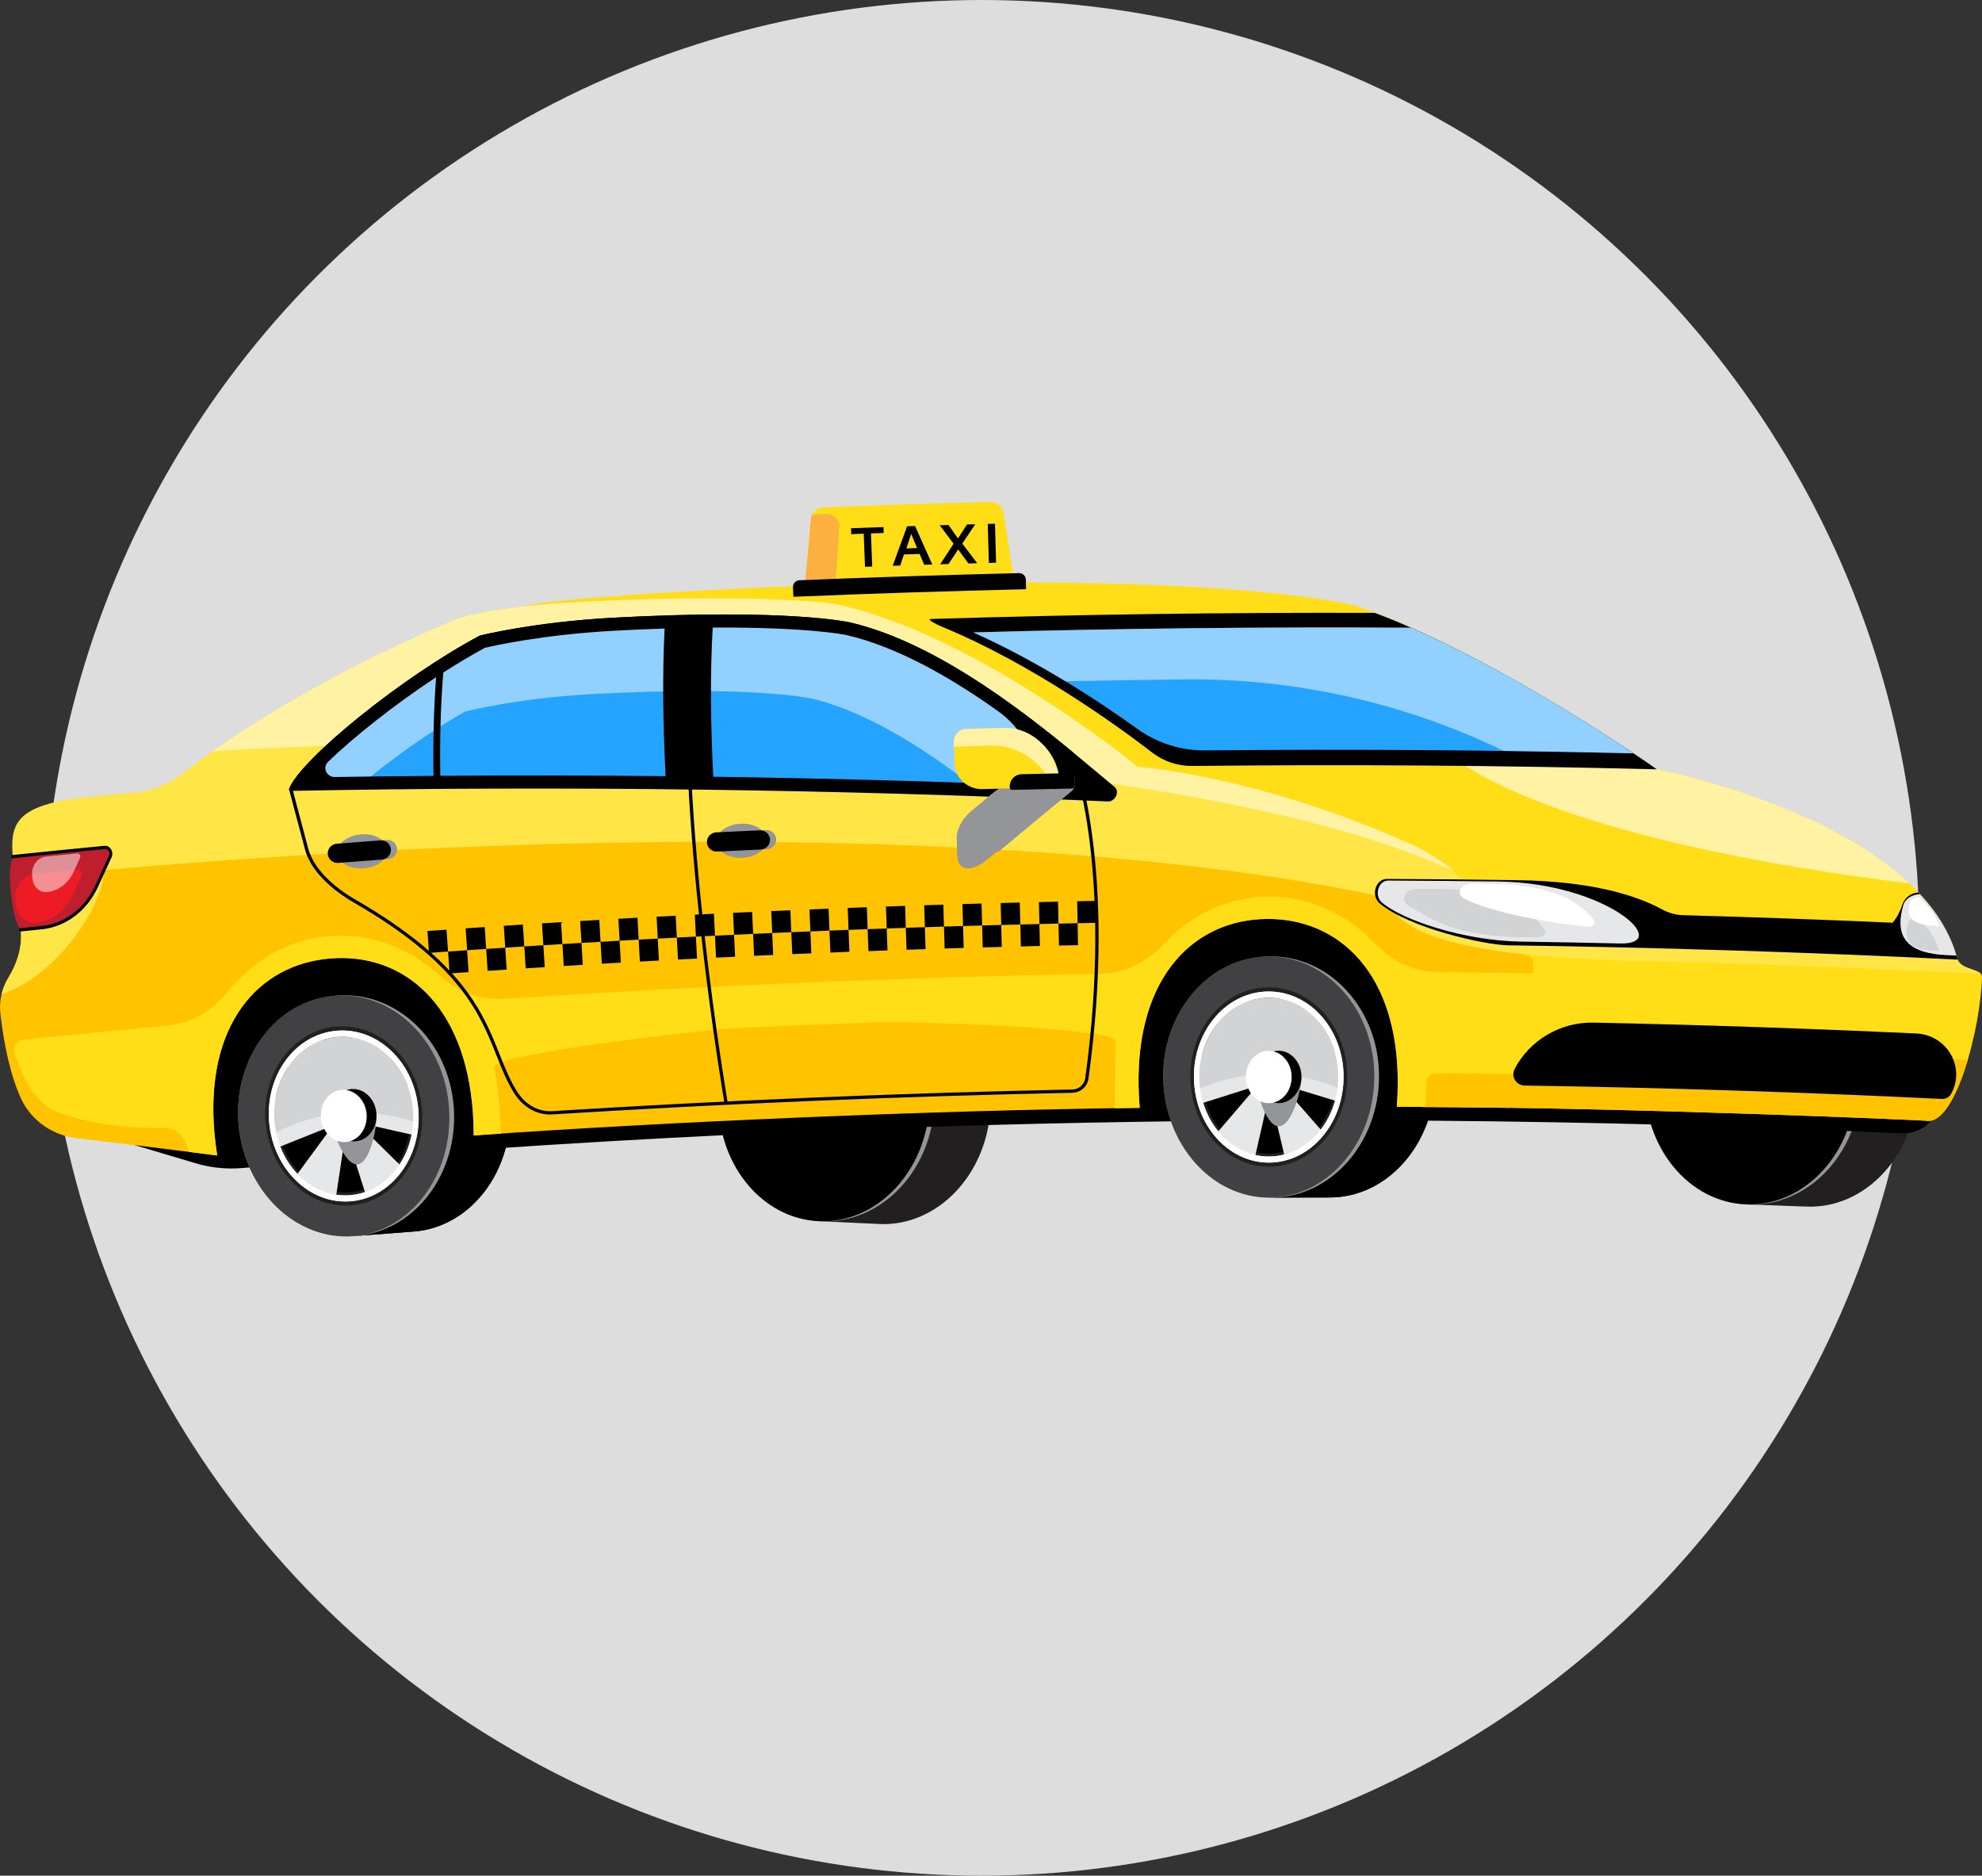 <?xml version="1.0" encoding="UTF-8"?><svg id="taxi-service" xmlns="http://www.w3.org/2000/svg" xmlns:xlink="http://www.w3.org/1999/xlink" viewBox="0 0 2040 1930.33"><rect x="0" y="0" width="2040" height="1930.33" fill="#333333" stroke="none"/><defs><style>.cls-1{fill:#ddd;}.cls-2,.cls-3{fill:#fff;}.cls-4{fill:#939598;}.cls-5{fill:#be1e2d;}.cls-6{fill:#24a3ff;}.cls-3{isolation:isolate;opacity:.5;}.cls-7{clip-path:url(#clippath-1);}.cls-8{fill:#ffe545;}.cls-9{fill:#fbb040;}.cls-10{clip-path:url(#clippath);}.cls-11{fill:none;}.cls-12{fill:#ed1c24;}.cls-13{fill:#d1d3d4;}.cls-14{fill:#e6e7e8;}.cls-15{fill:#ffc300;}.cls-16{fill:#fff2a2;}.cls-17{fill:#231f20;}.cls-18{fill:#ffde17;}.cls-19{fill:#414042;}</style><clipPath id="clippath"><path class="cls-11" d="M1306.54,1232.5c20.74-.11,41.48-.16,62.21-.16,59.32,0,107.92-55.14,108.59-123.69,.67-68.55-47.95-124.56-108.63-124.54-21.14,0-42.29,.05-63.43,.16,60.68-.31,109.58,55.5,109.23,124.01-.35,68.51-48.67,123.91-107.98,124.22Z"/></clipPath><clipPath id="clippath-1"><path class="cls-11" d="M363.67,1272.18c20.68-1.61,41.36-3.2,62.05-4.76,59.16-4.41,103.56-62.95,99.15-131.39-4.41-68.44-57.03-120.67-117.56-116.16-21.09,1.57-42.17,3.18-63.25,4.84,60.53-4.84,113.4,47.23,118.13,115.58,4.73,68.36-39.38,127.2-98.52,131.88Z"/></clipPath></defs><circle class="cls-1" cx="1010.3" cy="965.17" r="965.17"/><g id="taxi"><path class="cls-17" d="M956.67,1137.98c3.7-68.41-42.41-126.54-103.03-129.2,21.12,.92,42.24,1.9,63.35,2.94,60.6,2.95,106.42,61.33,102.4,129.7-4.03,68.36-55.27,121.11-114.5,118.22-20.71-1.01-41.42-1.97-62.14-2.88,59.26,2.6,110.24-50.32,113.92-118.78Z"/><path class="cls-4" d="M856.1,1008.88c-61.99-2.74-114.11,51.09-116.42,119.56-2.32,68.48,44.9,125.74,105.48,128.42,60.58,2.69,112.68-50.18,116.38-118.63,3.7-68.45-43.45-126.62-105.44-129.35Z"/><path d="M853.64,1008.78c-60.62-2.67-111.65,51.19-113.96,119.67-2.32,68.48,43.81,125.7,103.07,128.32s110.23-50.32,113.92-118.78-42.41-126.55-103.03-129.21Z"/><path class="cls-17" d="M1910.23,1119.51c2.99-68.44-43.75-126.1-104.42-128.12,21.13,.7,42.27,1.46,63.41,2.28,60.66,2.32,107.13,60.2,103.81,128.63-3.32,68.44-54.07,121.68-113.33,119.44-20.72-.8-41.45-1.54-62.19-2.24,59.28,1.94,109.74-51.5,112.73-120Z"/><path class="cls-4" d="M1808.27,991.49c-62.03-2.1-113.61,52.27-115.21,120.77s46.24,125.27,106.86,127.32c60.62,2.05,112.18-51.34,115.2-119.84s-44.81-126.18-106.84-128.25Z"/><path d="M1805.81,991.39c-60.67-2.04-111.15,52.35-112.75,120.85-1.61,68.49,45.15,125.24,104.45,127.24,59.3,1.99,109.76-51.47,112.74-119.97,2.98-68.49-43.77-126.09-104.43-128.12Z"/><path d="M577.39,932.29c271.13-16.49,542.57-24.51,814.3-24.08,170.43,.27,340.85,3.88,511.26,10.82,60.27,2.42,106.69,52.57,103.71,111.37-1.53,31.1-3.06,62.21-4.58,93.32-.44,8.99-13.15,44.08-44.98,42.61-158.35-7.25-316.75-11.55-475.2-12.91-243.87-2.11-487.65,2.73-731.33,14.53-167.04,8.07-333.91,19.42-500.6,34.06-15.15,1.33-30.42,.04-45.13-3.82-20.51-6.17-41.07-12.29-61.66-18.37-34.11-10.06-58.85-39.54-62.39-74.78-4.4-43.9-8.79-87.8-13.19-131.69,169.69-17.02,339.62-30.71,509.78-41.05Z"/><g><path d="M1306.54,1232.5c20.74-.11,41.48-.16,62.21-.16,59.32,0,107.92-55.14,108.59-123.69,.67-68.55-47.95-124.56-108.63-124.54-21.14,0-42.29,.05-63.43,.16,60.68-.31,109.58,55.5,109.23,124.01-.35,68.51-48.67,123.91-107.98,124.22Z"/><g class="cls-10"><g><path d="M1414.53,1108.28c.02-6.56-.42-13.11-1.31-19.61,20.98,.06,41.97,.18,62.95,.36,.86,6.51,1.26,13.06,1.21,19.63-.68,68.55-49.29,123.66-108.59,123.69-20.74,0-41.48,.05-62.21,.16,59.27-.31,107.61-55.66,107.95-124.22Z"/><path d="M1451.92,1027.98c8.22,11.16,14.57,23.58,18.8,36.78,2.54,7.91,4.35,16.03,5.42,24.27-20.98-.17-41.97-.29-62.95-.36-1.1-8.24-2.96-16.35-5.54-24.25h0c-4.3-13.18-10.71-25.56-18.98-36.68,21.1,.05,42.18,.13,63.25,.24Z"/><path d="M1430.91,1006.21c7.92,6.31,14.97,13.64,20.98,21.79-21.06-.13-42.14-.21-63.22-.24-6.05-8.12-13.15-15.4-21.11-21.66,21.13-.02,42.24,.02,63.34,.11Z"/><path d="M1305.29,984.27c21.14-.1,42.29-.16,63.43-.16,23.15,0,44.6,8.18,62.19,22.1-21.11-.1-42.21-.14-63.32-.14-17.67-13.84-39.15-21.92-62.3-21.81Z"/></g></g></g><path class="cls-4" d="M1307.75,984.23c-62.04,.29-111.48,56.61-110.44,125.09,1.04,68.49,50.96,123.48,111.64,123.16,60.67-.31,110.08-55.63,110.45-124.19,.37-68.56-49.6-124.34-111.65-124.07Z"/><path class="cls-19" d="M1305.29,984.27c-60.68,.3-109.01,56.6-107.97,125.09,1.04,68.49,49.92,123.41,109.22,123.12s107.65-55.69,107.98-124.22-48.55-124.3-109.23-123.99Z"/><path class="cls-17" d="M1305.45,1016.08c-45.01,.22-80.94,41.97-80.31,92.95,.63,50.98,37,91.87,81.24,91.66,44.23-.22,80.18-41.48,80.31-92.46,.13-50.98-36.24-92.37-81.24-92.14Z"/><path d="M1305.52,1029.53c-38.4,.19-69.1,35.85-68.6,79.38,.5,43.53,31.56,78.52,69.41,78.33s68.55-35.51,68.6-79.03-31-78.89-69.41-78.69Z"/><path class="cls-14" d="M1228.86,1109.06c.59,48.64,35.27,87.67,77.48,87.46s76.52-39.59,76.62-88.24c.1-48.65-34.59-88.12-77.48-87.9-42.89,.22-77.22,40.07-76.62,88.69Zm25.13,55.15c-7.04-8.64-12.32-18.59-15.53-29.26,18.53-5.92,37.09-11.79,55.69-17.62-13.44,15.61-26.83,31.23-40.16,46.86v.02Zm39.31-63.05c-18.59-5.58-37.21-11.13-55.86-16.64,2.84-10.82,7.8-20.97,14.58-29.86,13.81,15.46,27.57,30.96,41.27,46.5h0Zm12.21-74.4c4.81-.02,9.6,.5,14.29,1.56-4.92,21.32-9.82,42.64-14.7,63.97-5.06-21.16-10.15-42.3-15.26-63.43,5.12-1.35,10.38-2.05,15.67-2.09h0Zm12.99,89.02c18.56,5.62,37.09,11.27,55.6,16.95-2.93,10.78-7.95,20.89-14.77,29.74-13.54-15.59-27.15-31.15-40.83-46.69Zm-.81-16.14c13.45-15.6,26.98-31.17,40.58-46.69,7.01,8.69,12.23,18.68,15.33,29.41-18.63,5.68-37.26,11.42-55.91,17.22v.06Zm-11.39,90.56c-4.75,.02-9.49-.49-14.12-1.54,4.84-21.33,9.68-42.65,14.53-63.97,5.05,21.14,10.07,42.29,15.07,63.45-5.04,1.31-10.23,1.98-15.44,2.01l-.03,.06Z"/><path class="cls-13" d="M1305.91,1105.61c-26.21,.13-50.51,5.54-70.53,14.66-.52-3.75-.82-7.52-.89-11.3-.52-45.06,31.26-81.98,71.02-82.17s71.92,36.39,71.83,81.45c-.03,3.8-.3,7.59-.81,11.35-20.1-8.95-44.41-14.12-70.62-13.99Z"/><path class="cls-2" d="M1228.86,1109.01c.59,48.62,35.24,87.62,77.43,87.41s76.44-39.54,76.54-88.18-34.55-88.08-77.43-87.86-77.14,40.05-76.54,88.64Zm5.41-.06c-.52-45.19,31.32-82.19,71.16-82.39s72.07,36.49,71.99,81.66c-.08,45.18-31.91,81.8-71.16,82s-71.45-36.08-71.99-81.28Z"/><path class="cls-4" d="M1315.86,1081.41c-13.05,.06-23.54,12.18-23.45,27.04,.09,14.87,10.83,50.71,23.78,50.66,12.95-.05,23.4-35.99,23.35-50.84s-10.63-26.91-23.68-26.86Z"/><path d="M1315.86,1081.41c-13.05,.06-23.54,12.18-23.45,27.04,.09,14.87,10.7,26.86,23.68,26.81,12.98-.05,23.49-12.11,23.45-27.01-.04-14.91-10.63-26.9-23.68-26.84Z"/><path class="cls-2" d="M1305.78,1081.46c-13.05,.06-23.53,12.19-23.4,27.06,.13,14.87,10.71,26.85,23.69,26.79s23.47-12.15,23.4-27.02c-.06-14.87-10.64-26.9-23.69-26.83Z"/><g><path d="M363.67,1272.18c20.68-1.61,41.36-3.2,62.05-4.76,59.16-4.41,103.56-62.95,99.15-131.39-4.41-68.44-57.03-120.67-117.56-116.16-21.09,1.57-42.17,3.18-63.25,4.84,60.53-4.84,113.4,47.23,118.13,115.58,4.73,68.36-39.38,127.2-98.52,131.88Z"/><g class="cls-7"><g><path d="M462.18,1140.32c-.47-6.54-1.4-13.05-2.76-19.47,20.92-1.48,41.85-2.92,62.78-4.29,1.34,6.42,2.23,12.93,2.66,19.47,4.39,68.42-40,126.98-99.15,131.39-20.69,1.53-41.37,3.12-62.05,4.76,59.14-4.68,103.25-63.47,98.52-131.86Z"/><path d="M493.53,1057.47c9.02,10.52,16.27,22.44,21.47,35.28,3.12,7.7,5.53,15.67,7.2,23.81-20.92,1.38-41.85,2.81-62.78,4.29-1.7-8.13-4.15-16.09-7.31-23.77h0c-5.25-12.83-12.56-24.71-21.64-35.18,21.03-1.53,42.05-3.01,63.07-4.44Z"/><path d="M470.97,1037.31c8.39,5.7,15.98,12.49,22.6,20.18-21.02,1.43-42.04,2.91-63.07,4.44-6.64-7.65-14.26-14.39-22.66-20.04,21.04-1.58,42.08-3.11,63.13-4.58Z"/><path d="M344.05,1024.73c21.08-1.67,42.16-3.29,63.25-4.84,23.08-1.72,45.1,4.84,63.67,17.44-21.05,1.47-42.11,2.99-63.17,4.55-18.63-12.52-40.67-18.98-63.75-17.15Z"/></g></g></g><path class="cls-4" d="M346.51,1024.58c-61.88,4.84-107.01,64.7-100.88,132.94,6.13,68.24,60.01,119.28,120.48,114.5s105.72-63.62,100.98-132.02c-4.74-68.4-58.72-120.38-120.59-115.43Z"/><path class="cls-19" d="M344.05,1024.73c-60.53,4.79-104.56,64.51-98.46,132.75,6.1,68.24,58.91,119.38,118.08,114.7s103.24-63.47,98.52-131.86c-4.73-68.4-57.62-120.39-118.13-115.58Z"/><path class="cls-17" d="M346.56,1056.44c-44.86,3.55-77.65,47.87-73.24,98.64,4.41,50.76,43.71,88.89,87.82,85.39,44.11-3.49,76.92-47.3,73.27-98.16-3.65-50.86-42.98-89.44-87.85-85.87Z"/><path d="M347.63,1069.84c-38.28,3.03-66.28,40.87-62.56,84.25s37.29,75.97,75.05,72.98c37.76-2.99,65.77-40.45,62.59-83.93s-36.8-76.33-75.09-73.3Z"/><path class="cls-14" d="M277.03,1154.83c4.2,48.47,41.68,84.82,83.79,81.51s73.44-45.14,69.9-93.66c-3.54-48.53-41.02-85.32-83.81-81.93-42.79,3.39-74.08,45.65-69.88,94.08Zm29.16,53.15c-7.67-8.1-13.67-17.62-17.66-28.04,18.05-7.26,36.12-14.49,54.23-21.69-12.24,16.56-24.43,33.14-36.57,49.73Zm34.55-65.79c-18.97-4.2-37.95-8.35-56.95-12.46,2.03-11.01,6.22-21.51,12.34-30.89,14.91,14.42,29.78,28.87,44.61,43.35h0Zm6.67-75.1c4.79-.38,9.62-.21,14.37,.49-3.34,21.63-6.65,43.25-9.93,64.88-6.62-20.72-13.26-41.43-19.92-62.14,5.01-1.72,10.21-2.8,15.48-3.23h0Zm19.59,87.78c18.93,4.24,37.83,8.51,56.72,12.82-2.13,10.97-6.39,21.42-12.53,30.76-14.7-14.55-29.43-29.07-44.19-43.58Zm-2-16.07c12.29-16.53,24.63-33.05,37.02-49.56,7.64,8.14,13.59,17.72,17.49,28.19-18.2,7.09-36.38,14.21-54.52,21.37h.02Zm-4.66,91.2c-4.74,.38-9.5,.21-14.2-.49,3.23-21.63,6.48-43.25,9.75-64.88,6.6,20.72,13.18,41.43,19.72,62.14-4.94,1.7-10.08,2.77-15.29,3.19l.02,.04Z"/><path class="cls-13" d="M353.63,1145.7c-26.13,2.07-49.96,9.26-69.26,19.84-.81-3.71-1.39-7.47-1.73-11.25-3.85-44.9,25.12-84.06,64.76-87.16,39.64-3.1,74.47,30.89,77.7,75.87,.25,3.79,.27,7.59,.06,11.38-20.72-7.4-45.4-10.75-71.54-8.68Z"/><path class="cls-2" d="M277.02,1154.79c4.19,48.42,41.65,84.74,83.71,81.44,42.06-3.3,73.33-45.11,69.82-93.62-3.5-48.5-40.97-85.27-83.74-81.88-42.77,3.39-73.98,45.65-69.8,94.06Zm5.4-.46c-3.87-45.02,25.16-84.28,64.89-87.43,39.73-3.15,74.58,31.05,77.85,76.11,3.27,45.06-25.83,83.93-64.92,87.05-39.09,3.12-73.95-30.7-77.82-75.73Z"/><path class="cls-4" d="M361.78,1120.82c-13.01,1.02-22.6,13.89-21.39,28.71,1.2,14.82,14.53,49.77,27.44,48.76,12.91-1.01,20.64-37.62,19.52-52.46s-12.56-26.02-25.57-25.01Z"/><path d="M361.78,1120.82c-13.01,1.02-22.6,13.89-21.39,28.71,1.2,14.82,12.66,25.99,25.61,25.02,12.94-.98,22.52-13.84,21.39-28.67s-12.59-26.06-25.6-25.05Z"/><path class="cls-2" d="M351.73,1121.61c-13.01,1.03-22.6,13.91-21.37,28.72,1.23,14.82,12.67,25.99,25.62,24.96s22.52-13.86,21.37-28.68c-1.15-14.83-12.61-25.99-25.62-25Z"/><path class="cls-18" d="M700.97,775.16c-255.02,12.78-261.75-109.64-162.8-151.09,0,.48,12.39-8.45,248.15-19.57,463.71-17.89,594.13,15.57,608.39,18.78,138.46,46.72,311.02,168.43,310.71,168.57,.15-.81,273.34,54.07,309.21,194.74,3.23,12.34,25.83,9.84,25.37,19.07-1.61,53.56-26.75,149.3-55.69,147.92,0-.81-323.4-14.18-520.23-14.32,.68-7.44-31.47-136.39-31.57-143.9,3.51-118.87-729.78-226.24-731.53-220.19Z"/><path class="cls-15" d="M1984.3,1153.58c0-.81-323.4-14.18-520.23-14.32,.27-3.45-6.46-33.09-13.8-64.63,191.7,1.18,383.37,6.63,575,16.36-10.36,34.78-25.04,63.36-40.97,62.59Z"/><path class="cls-15" d="M91.99,820.17c24.86-2.42,49.72-4.77,74.58-7.04,123.86-80.57,203.37-134.08,301.91-175.4,0,.06,28.25-12.24,117.83-17.59,158.66-9.23,258.17-1.26,269.69,.89,142.85,27.34,315.35,167.95,314.91,168.09-.18,.07,121.68,8.32,280.22,79.15,56.69,25.4,77.02,62.42,100.82,103.64,6.4,11.09,26.16,8.88,26.01,18.15,.31,53.59-16.69,150.26-25.57,150.11,0,0-43.48-.75-114.66-1.19,.59-7.66,.94-15.39,.98-23.18,.77-112.86-59.48-170.5-134.27-170.11s-134.46,58.62-132.54,171.46c.12,7.72,.52,15.38,1.21,22.97-219.09,2.7-489.15,14.53-685.51,28.38,0-7.45-.22-14.95-.74-22.48-7.58-112.61-71.94-165.63-146.52-159.7s-129.79,68.4-119.53,180.78c.66,7.42,1.61,14.77,2.76,22.03-47.35-6.09-94.79-11.91-142.34-17.47-26.1-2.34-49.28-18.12-59.92-41.8-11.13-24.75-17.1-55.14-20.79-85.47-1.77-13.22,1.06-26.64,8.01-38.02,8.74-14.35,14.64-31.37,12.82-48.94-8.39-81.01-20.55-128.24,70.65-137.24Z"/><path class="cls-18" d="M24.01,1069.98c49.44-5.16,98.9-10.03,148.38-14.62,23.73-2.2,45.71-14.44,61.76-34.46,26.2-32.69,63.03-54.32,105.12-57.65s81.86,12.22,112.87,40.35c19.01,17.25,42.62,25.87,66.4,24.31,204.53-13.45,409.27-22.06,614.23-25.83,23.82-.44,46.62-11.02,64.11-29.8,28.51-30.67,66.85-49.5,109.05-49.71,42.21-.21,80.7,18.26,109.55,48.62,17.68,18.61,40.59,28.96,64.42,29.17,173.02,1.45,345.99,6.37,518.93,14.74,36.87,1.86,20.28,105.6-44.1,102.61-3.16-2.73-475.68-15.33-475.7-12.78-7.84-.07-10.58,4.84-10.6,7.34-.1,9-.76,17.99-1.96,26.91-9.02-.07-18.56-.15-28.8-.2,.59-7.66,.94-15.39,.98-23.18,.81-112.86-59.48-170.5-134.27-170.11-74.8,.4-134.45,58.62-132.54,171.46,.13,7.72,.53,15.38,1.2,22.97-8.38,.12-16.88,.26-25.41,.4-.9-16.95,.68-68.86,.69-68.86-.15-14.96-229.92-20.77-242.25-19.68-50.04,1.8-100.06,3.89-150.06,6.27-12.39-.09-248.49,25.36-247.4,40.35,0,0,7.26,38.16,6.8,68.07-9.43,.62-18.75,1.25-27.87,1.87,0-7.45-.23-14.95-.74-22.48-7.58-112.61-71.93-165.63-146.52-159.7-74.59,5.92-129.8,68.4-119.54,180.78,.68,7.42,1.6,14.77,2.77,22.03-9.6-1.23-19.2-2.46-28.8-3.67-3.48-11.44-10.86-26.2-27.5-24.65,0,0-59.15,2.22-106.89-15.84-23.82-9.02-34.02-30.99-44.39-57.69-2.99-7.85,.81-16.58,8.07-17.34Z"/><path class="cls-8" d="M15.13,903.92c-3.94-48.15-14.58-74.72,76.83-83.75,15.31-1.5,30.62-2.96,45.92-4.38,18.18-1.71,35.5-8.53,49.95-19.69,82.94-64.1,189.9-120.55,280.62-158.36,0,.06,28.25-12.24,117.83-17.59,158.66-9.23,258.17-1.25,269.69,.89,142.85,27.34,315.35,167.95,314.91,168.09-.19,.07,121.67,8.32,280.22,79.15,49.86,22.32,71.58,53.66,92.28,88.9-203.78-76.8-738.54-130.3-1528.24-53.24Z"/><path class="cls-8" d="M2002.06,955.71c5.43,9.73,9.65,20.1,12.54,30.87,2.75,10.56,19.68,10.27,24.21,15.75-117.5-6.05-235.04-10.5-352.61-13.36-157.74-3.63-226.78-22.02-249.42-48.42,188.48,.97,376.9,6.03,565.28,15.16ZM8.53,1006.4c8.75-14.35,14.64-31.37,12.82-48.94-1.95-18.88-4.58-35.84-5.95-50.94,30.28-3.14,60.57-6.18,90.87-9.1,2.48,26.53-42.11,104.83-104.68,125.9,1.41-5.97,3.75-11.68,6.93-16.92Z"/><path class="cls-16" d="M219.23,773.03c381.16-23.72,1012.11,1.19,1276.81,123.23-12.07-10.39-26.57-19.83-44.9-28.03-158.54-70.83-280.4-79.09-280.22-79.15,.44-.14-172.11-140.75-314.91-168.09-11.51-2.15-111.02-10.12-269.69-.89-89.58,5.35-117.83,17.65-117.83,17.59-79.66,33.25-171.87,80.79-249.28,135.32Zm1482.13,15.99c-65.88-1.65-131.76-2.8-197.64-3.47,140.31,90.74,461.5,122.67,461.63,123.66-89.07-84.36-259.95-117.6-259.87-117.36-.08,0-1.56-1.05-4.12-2.83h0Z"/><path d="M1089.97,973.1l19.61-.4c-.15-7.53-.3-15.06-.45-22.6l-19.65,.41c.16,7.53,.33,15.06,.49,22.59Zm-39.24,.91c6.54-.16,13.08-.32,19.62-.47-.18-7.53-.35-15.06-.52-22.6l-19.64,.47c.18,7.54,.36,15.08,.55,22.6Zm-39.23,1.02l19.62-.53c-.19-7.53-.39-15.06-.59-22.6l-19.65,.52c.21,7.55,.42,15.08,.62,22.61Zm-39.22,1.12l19.61-.58-.65-22.6-19.65,.59c.23,7.53,.46,15.06,.69,22.59Zm-39.22,1.28c6.54-.23,13.07-.44,19.61-.65l-.73-22.6c-6.55,.21-13.1,.42-19.64,.65,.25,7.54,.51,15.07,.76,22.6Z"/><path d="M1109.13,950.11l19.65-.38c-.14-7.53-.28-15.06-.42-22.6l-19.68,.38c.15,7.54,.3,15.07,.45,22.6Zm-39.3,.85l19.65-.44-.48-22.6-19.68,.44c.17,7.54,.34,15.08,.52,22.6Zm-39.29,.98l19.65-.5-.56-22.6-19.68,.49c.19,7.54,.39,15.07,.59,22.61Zm-39.29,1.07l19.64-.56c-.21-7.53-.42-15.06-.62-22.6l-19.68,.56c.23,7.55,.45,15.08,.66,22.6Zm-39.29,1.21l19.64-.62c-.23-7.53-.46-15.06-.69-22.6-6.55,.2-13.11,.41-19.68,.62l.73,22.6Zm-39.29,1.32l19.64-.67c-.26-7.53-.51-15.06-.76-22.6l-19.68,.68,.8,22.59Zm-18.82,23.28l19.61-.7c-.26-7.53-.53-15.06-.81-22.6l-19.64,.71,.84,22.59Zm-39.21,1.5l19.61-.81c-.29-7.53-.58-15.06-.86-22.6l-19.64,.81,.9,22.6Zm-39.21,1.61l19.6-.81c-.32-7.53-.63-15.06-.93-22.6l-19.64,.81,.97,22.6Zm-39.25,1.74l19.61-.88c-.34-7.53-.67-15.06-1-22.6l-19.64,.89c.36,7.54,.7,15.07,1.02,22.59Zm-39.17,1.86c6.54-.32,13.07-.64,19.6-.94l-1.07-22.6c-6.55,.31-13.09,.62-19.64,.94,.37,7.54,.73,15.08,1.1,22.6Zm-39.2,1.94l19.6-1-1.14-22.6-19.63,1,1.16,22.6Z"/><path d="M873.37,956.98l19.64-.73c-.29-7.53-.55-15.06-.81-22.6l-19.68,.74c.27,7.54,.55,15.07,.84,22.59Zm-39.28,1.56l19.64-.81-.9-22.6-19.68,.81c.32,7.54,.63,15.08,.94,22.6Zm-39.28,1.68l19.64-.86c-.32-7.53-.64-15.06-.96-22.6-6.56,.27-13.12,.56-19.68,.86,.33,7.55,.67,15.08,1,22.6Zm-39.27,1.8l19.64-.91c-.34-7.53-.69-15.06-1.03-22.6-6.56,.3-13.12,.6-19.67,.92,.35,7.53,.7,15.06,1.07,22.59Zm-39.27,1.91l19.64-.97c-.37-7.53-.74-15.06-1.1-22.6-6.56,.31-13.12,.63-19.67,.97,.37,7.55,.75,15.08,1.13,22.6Zm-39.26,2.03l19.64-1.03c-.4-7.53-.79-15.05-1.17-22.55l-19.67,1.03c.4,7.52,.8,15.03,1.2,22.55Z"/><path d="M658.61,989.58l19.59-1.06c-.39-7.53-.79-15.06-1.2-22.6l-19.63,1.07,1.23,22.59Zm-39.18,2.21c6.53-.38,13.06-.75,19.59-1.12-.43-7.53-.85-15.05-1.28-22.55l-19.63,1.12,1.31,22.55Zm-39.18,2.32c6.53-.4,13.06-.8,19.59-1.18l-1.33-22.55-19.63,1.18c.46,7.52,.92,15.04,1.37,22.55Zm-39.17,2.45l19.59-1.24-1.4-22.54-19.62,1.24c.47,7.52,.95,15.03,1.44,22.54Zm-39.17,2.56l19.59-1.3-1.48-22.53-19.62,1.3c.51,7.51,1.01,15.02,1.51,22.53Zm-39.16,2.68l19.58-1.36c-.54-7.53-1.05-15.04-1.54-22.53l-19.61,1.36,1.57,22.52Zm175-33.71c6.54-.37,13.08-.73,19.63-1.09l-1.23-22.55c-6.55,.36-13.11,.72-19.66,1.09,.42,7.54,.84,15.05,1.27,22.55Zm-39.25,2.3l19.62-1.15c-.44-7.53-.87-15.05-1.3-22.55l-19.66,1.15c.43,7.52,.88,15.03,1.34,22.54Zm-39.25,2.39l19.62-1.21c-.45-7.53-.91-15.05-1.37-22.54l-19.65,1.21,1.4,22.54Zm-39.24,2.51l19.62-1.27c-.48-7.53-.96-15.05-1.44-22.54-6.55,.42-13.1,.84-19.65,1.28l1.48,22.53Z"/><path d="M480.79,977.91l19.61-1.32c-.5-7.53-1-15.04-1.51-22.53-6.55,.44-13.1,.88-19.64,1.33,.52,7.51,1.03,15.01,1.54,22.52Zm-39.22,2.74l19.61-1.38c-.54-7.53-1.08-15.04-1.61-22.53l-19.64,1.39c.56,7.52,1.11,15.02,1.65,22.52Zm986.09-76.1c44.97,.19,89.93,.62,134.9,1.28,74.51,1.12,120.25,14.96,148.08,29.99,6.65,3.68,14.08,5.74,21.68,6.01,71.92,1.99,143.84,4.58,215.74,7.77,4.33-5.32,7.61-11.4,9.68-17.94,2.25-7.56,9.07-12.85,16.95-13.16,19.03,20.08,33.35,42.77,39.96,68.07,.1,.36,.27,.66,.38,.99-154.14-7.64-308.34-12.54-462.6-14.7-25.02-.42-101.56-17.75-132.1-42.93-9.74-8.03-4.71-25.45,7.34-25.4Z"/><path class="cls-14" d="M1667.14,970.96c-27.35-.66-79.79-1.61-101.73-1.92-59.4-.93-122.42-22.41-143.15-40.3-8.2-7.09-3.57-22.6,6.63-22.54,37.95,.17,75.89,.51,113.84,1,111.04,1.53,180.19,65.19,124.4,63.76Z"/><path class="cls-13" d="M1582.77,964.6c-81.8,.81-103.2-15.33-132.56-32.15-9.85-5.65-4.26-17.81,7.95-17.75,8.48,.06,16.96,.13,25.42,.2,69.34,.64,96.58,27.73,106.09,41.84,2.59,3.88-1.34,7.81-6.9,7.86Z"/><path class="cls-2" d="M1634.05,953.7c-32.85-2.87-98.77-14.04-126.82-28.82-9.4-4.97-4.04-15.62,7.67-15.5l24.33,.29c66.36,.9,92.37,24.78,101.44,37.2,2.43,3.39-1.36,7.28-6.63,6.83Z"/><path class="cls-5" d="M107.82,872.12c4.5-.44,7.72,4.94,5.65,9.42-4.59,9.97-9.16,19.96-13.72,29.94-11.23,24.53-32.66,40.76-57.11,43.25l-21.62,2.22c-6.42-10.56-8.29-23.34-9.68-37.12-1.4-13.78-2.26-26.63,1.89-38.29,31.52-3.24,63.06-6.38,94.6-9.42Z"/><path class="cls-12" d="M80.19,894.75c2.99-.3,5.15,3.28,3.79,6.26-3.04,6.66-6.07,13.32-9.1,19.98-7.45,16.36-21.72,27.2-38.03,28.87h0c-9.81,1-18.84-6.95-20.28-18.04-.23-1.7-.42-3.44-.6-5.2,0-.09,0-.18,0-.27-1.4-13.72,7.42-25.88,19.6-27.12,14.88-1.52,29.75-3.01,44.61-4.48Z"/><path class="cls-3" d="M79.63,878.31c2.16-.21,3.74,2.37,2.74,4.53-2.21,4.84-4.4,9.66-6.59,14.45-5.39,11.82-15.75,19.66-27.57,20.85h0c-7.1,.72-13.62-5.04-14.66-13.05-.16-1.23-.31-2.49-.43-3.76v-.2c-1.02-9.94,5.41-18.7,14.22-19.59,10.75-1.09,21.51-2.17,32.29-3.23Z"/><path d="M21.19,958.63c7.21-.75,14.41-1.5,21.61-2.23,25.02-2.55,46.81-19.01,58.27-44.12,4.57-9.98,9.14-19.96,13.72-29.94,1.22-2.67,1.04-5.76-.48-8.27-1.32-2.42-3.93-3.84-6.68-3.62-31.56,3.04-63.1,6.2-94.63,9.47-.91,.18-1.51,1.07-1.33,1.98,.16,.8,.86,1.37,1.67,1.36,31.52-3.27,63.06-6.42,94.6-9.46,1.6-.12,3.13,.71,3.9,2.11,.89,1.47,.99,3.28,.27,4.84-4.58,9.97-9.16,19.96-13.72,29.94-11.03,24.11-31.92,39.92-55.96,42.37l-21.62,2.23c-.91,.2-1.49,1.11-1.29,2.02,.17,.77,.85,1.32,1.63,1.33h.02Z"/><path class="cls-14" d="M2013.67,983.42c-2.66-.11-6-.27-10.49-.48-35.4-1.72-55.08-14.93-44.06-51.73,2.08-6.93,9.6-10.78,17.05-11.02,17.49,18.84,30.72,39.89,37.5,63.23Z"/><path class="cls-13" d="M1996.19,978.7l-6.17-.27c-20.85-.99-32.47-8.33-26.02-28.6,1.21-3.83,5.65-5.93,10.01-6.05,10.29,10.41,18.14,22.03,22.18,34.93Z"/><path class="cls-2" d="M1996.32,953.08l-5.79-.27c-19.58-.93-30.49-7.2-24.53-24.35,1.13-3.23,5.25-5,9.37-5.08,9.69,8.86,17.11,18.76,20.96,29.7Z"/><path d="M1569.19,1117.17c143.24,2.21,286.45,6.81,429.63,13.81,3.91,.22,7.58-1.86,9.41-5.32l.62-1.19c13.95-27.09-5.42-59.43-36.32-60.87-110.7-5.15-221.43-8.89-332.19-11.2-34.23-.72-65.83,17.86-81.44,47.8h0c-2.94,5.72-.69,12.74,5.03,15.68,1.63,.84,3.42,1.28,5.25,1.29Zm-611.25-480.15c152.35-4.72,304.75-6.82,457.2-6.28,133.41,50.38,287.7,158.99,290.12,161-159.33-4.04-318.66-5.19-478.01-3.46-14.86,.19-29.36-4.62-41.16-13.66-36.45-28.13-124.99-92-216.77-129.72-4.48-1.84-16.25-7.71-11.39-7.88Z"/><path class="cls-6" d="M495.32,657.16c1.78-.36,54.81-13.58,135.31-18.06,180.53-9.68,242.16,4.66,242.73,4.55,94.08,21.66,192.28,102.28,250,150.84,7.83,6.57,15.04,12.62,21.5,17.93,1.33,1.11,1.61,3.03,.75,5.15-.81,1.91-2.61,3.86-4.89,3.9-278.79-12.55-558.38-16.21-838.76-10.98,15.88-31.74,115.88-112.11,193.36-153.33Zm1185.91,118.11c-146.81-3.45-293.62-4.46-440.45-3.01-24.93,.31-49.31-7.32-69.61-21.79-41.26-29.63-103.83-70.47-169.48-99.62,150.11-4.16,300.26-5.77,450.46-4.84,91.99,40.34,186.29,100.42,229.08,129.26Z"/><path class="cls-3" d="M836.16,719.06c-.53,.09-58.91-14.12-229.65-4.57-76.14,4.4-126.24,17.49-127.92,17.85-35.29,19.92-75.68,48.83-109.55,77.06-22.35,.31-44.72,.67-67.09,1.09,15.88-31.74,115.87-112.11,193.39-153.34,1.78-.36,54.81-13.58,135.31-18.06,180.53-9.68,242.16,4.66,242.73,4.55,94.08,21.66,192.28,102.28,250,150.84,7.83,6.57,15.04,12.62,21.5,17.93,1.33,1.11,1.61,3.03,.75,5.15-.81,1.91-2.61,3.86-4.89,3.9-43.41-1.95-86.85-3.69-130.3-5.22-51-40.57-113.73-82.46-174.29-97.18Zm381.91-19.86c-40.46,.46-80.91,1.11-121.35,1.94-29.3-17.75-61.76-35.51-95-50.32,150.11-4.16,300.26-5.77,450.46-4.84,92,40.35,186.27,100.46,229.06,129.3-44.47-1.08-88.94-1.9-133.42-2.46-102.71-49.79-215.6-75-329.74-73.63Z"/><path d="M297.84,813.19c.34,.46,.88,.73,1.45,.72,280.99-5.34,561.34-1.71,841.03,10.91h.5c3.9-.07,6.83-3.03,8.07-6.03,1.42-3.47,.76-6.9-1.73-8.94-6.46-5.31-13.63-11.35-21.47-17.92-57.96-48.76-156.57-129.72-251.46-151.57-.57,.12-61.48-14.41-243.73-4.63-81.87,4.55-135.9,18.21-136.39,18.32-.14,.04-.28,.09-.41,.16-80.05,42.56-183.96,126.96-196,157.37-.25,.52-.2,1.13,.12,1.61Zm769.99-4.9c-111.1-4.38-222.33-7.35-333.69-8.93-2.66-52.29-3.36-105.01-.58-153.51,99.79-.55,136.93,7.6,137.4,7.63,52.9,12.23,107.87,44,155.68,77.95,25.13,17.65,40.41,46.16,41.19,76.86Zm-614.63-9.87c-.61-35.93,.23-71.83,3.1-106.31,14.45-9.28,28.92-17.92,42.77-25.41,8.47-2,58.55-13.44,132.14-17.53,18.92-1.05,36.47-1.8,52.83-2.33-2.42,48.56-1.61,100.55,1.05,151.92-77.24-.79-154.53-.91-231.89-.35Zm-115.48-14.47c26.36-25.45,68.26-58.78,111.15-87-2.51,33.09-3.23,67.26-2.66,101.52-33.85,.26-67.7,.66-101.57,1.19-8.59,.14-13-9.84-6.93-15.7h0Z"/><path class="cls-4" d="M984.7,861.33c-.23-7.59,6.17-19.27,14.29-26.07,6.67-5.58,13.34-11.16,20.02-16.73,11.54-9.62,22.48-15.92,32.11-18.99,16.78-5.36,29.44-.81,34.23,13.06,5.86-4.84,11.74-9.68,17.63-14.53,1.61-1.31,2.9-1.17,2.92,.3l.22,10.54c0,1.47-1.24,3.71-2.82,5.02-25.05,20.6-49.98,41.26-74.78,62-1.16,.97-2.18,1.14-2.64,.57l-8.5,7.12c-17.3,14.53-31.64,13.14-32.13-3.08-.16-5.04-.31-10.07-.45-15.12h0c-.03-1.36-.08-2.73-.12-4.1Z"/><path class="cls-18" d="M1011.45,812.09c26.43-.73,52.86-1.37,79.28-1.93,0-1.5-.06-3-.09-4.5-.65-31.96-28.12-57.3-61.33-56.44-11.53,.3-23.06,.61-34.6,.94-7.33,.21-13.1,6.09-12.91,13.14l.65,22.35c.47,15.04,13.45,26.87,29,26.45Z"/><path class="cls-16" d="M1020.05,767.34c-12.7,.34-25.39,.69-38.09,1.07l-.12-4.12c-.22-7.59,5.09-13.91,11.9-14.11,13.3-.38,26.6-.74,39.91-1.07,30.83-.81,56.4,26.63,57.09,61.06l-6.13,.13c-12.06-26.07-36.6-43.69-64.55-42.95Z"/><path d="M1041.97,812.89c20.55-.54,41.1-1,61.66-1.4,1.39,0,2.51-1.13,2.5-2.52h0s-.22-10.93-.22-10.93c-.06-1.39-1.22-2.47-2.61-2.42-17.22,.34-34.43,.73-51.65,1.15-6.88,.05-12.41,5.66-12.36,12.54,0,0,0,.01,0,.02v1.15c.06,1.39,1.24,2.48,2.63,2.42,.02,0,.03,0,.05,0Z"/><path class="cls-4" d="M737.32,866.5c.48,9.68,12.4,17,26.67,16.33,14.27-.66,25.48-9.03,25.02-18.73-.46-9.7-12.37-17.04-26.63-16.38-14.26,.66-25.53,9.09-25.06,18.78Z"/><path class="cls-4" d="M744.57,876.08c14.87-.71,29.75-1.4,44.64-2.06,5.55-.16,9.92-4.79,9.77-10.35h0c-.33-5.55-5.09-9.78-10.64-9.45,0,0,0,0,0,0-14.91,.66-29.81,1.35-44.71,2.06-5.55,.18-9.9,4.82-9.73,10.38,0,0,0,.01,0,.02h0c.35,5.54,5.13,9.75,10.67,9.4,0,0,0,0,0,0Z"/><path d="M738.18,876.38c14.88-.72,29.76-1.41,44.64-2.07,5.55-.17,9.92-4.8,9.77-10.35h0c-.33-5.55-5.09-9.78-10.64-9.45,0,0,0,0-.01,0-14.9,.67-29.8,1.37-44.7,2.08-5.54,.21-9.87,4.85-9.68,10.39h0c.35,5.53,5.11,9.73,10.64,9.4Z"/><path class="cls-4" d="M347.14,878.18c.77,9.68,12.91,16.62,27.18,15.53s25.23-9.78,24.52-19.47c-.71-9.68-12.91-16.67-27.18-15.58-14.27,1.09-25.27,9.85-24.52,19.52Z"/><path class="cls-4" d="M354.67,887.54c14.87-1.16,29.74-2.29,44.61-3.39,5.55-.32,9.79-5.09,9.47-10.64h0c-.5-5.54-5.39-9.63-10.93-9.13,0,0,0,0,0,0-14.89,1.11-29.79,2.24-44.68,3.39-5.55,.35-9.77,5.12-9.43,10.68h0c.52,5.54,5.43,9.6,10.97,9.09Z"/><path d="M348.29,888.04c14.88-1.16,29.75-2.3,44.61-3.41,5.55-.33,9.78-5.09,9.46-10.64h0c-.5-5.54-5.39-9.63-10.93-9.13,0,0,0,0,0,0-14.9,1.11-29.79,2.25-44.68,3.41-5.55,.34-9.77,5.11-9.43,10.66,0,0,0,0,0,.01h0c.53,5.53,5.43,9.6,10.97,9.09Zm399.01,248.33c.07,0,.14,0,.21,0,.92-.16,1.54-1.03,1.38-1.94-.17-2.93-50.97-293.14-37.66-499.93,.05-.94-.68-1.74-1.61-1.78-.96-.07-1.8,.64-1.87,1.6,0,0,0,0,0,0-13.28,207.18,37.66,497.76,37.84,500.69,.17,.81,.89,1.38,1.72,1.35Z"/><path d="M529.76,1125.77c-7.94-12.34-13.19-25.63-18.76-39.71-16.69-41.72-37.02-94.12-147.41-157.57-12.48-7.26-42.42-27.06-49.69-54.43-5.42-20.48-10.86-40.95-16.32-61.42-.09-.34-.07-.7,.06-1.02,12.05-30.45,115.95-114.85,196-157.37,.13-.07,.26-.12,.4-.16,.52-.1,54.55-13.77,136.39-18.32,182.26-9.78,243.18,4.75,243.73,4.63,81.87,18.88,166.79,81.45,230.64,134.23,.22,.18,.39,.41,.49,.67,.7,1.12,45.03,116.53,15.08,334.48-1.07,8.25-7.94,14.51-16.25,14.83-178.62,3.7-357.15,11.13-535.57,22.28-15.2,.92-29.66-6.92-38.79-21.13Zm343.61-482.12c-.55,.11-60.98-14.3-242.72-4.55-78.89,4.39-131.75,17.26-135.51,18.17-83.84,44.65-182.45,127.78-194.04,155.06,5.38,20.29,10.76,40.59,16.14,60.89,6.94,26.16,35.97,45.33,48.09,52.38,111.37,64.03,131.94,117.02,148.82,159.24,5.52,13.91,10.7,27.06,18.46,39.13,8.43,13.12,21.79,20.42,35.78,19.55,178.4-11.15,356.97-18.58,535.71-22.29,6.64-.28,12.12-5.31,12.95-11.9,28.85-210.7-11.74-324.95-14.83-332.43-63.51-52.47-147.83-114.55-228.85-133.23Z"/><path class="cls-18" d="M827.48,613.72c72.56-2.95,145.14-5.31,217.73-7.08-4.07-26.31-8.17-52.62-12.3-78.94-1.02-6.58-7.07-11.38-14.11-11.19-56.96,1.48-113.9,3.34-170.83,5.55-7.02,.27-12.76,5.46-13.35,12.11-2.39,26.51-4.77,53.03-7.15,79.55Z"/><path class="cls-9" d="M827.48,613.72c2.36-26.52,4.75-53.05,7.15-79.57,.15-1.59,.59-3.13,1.31-4.55l13.91-.54c7.01-.27,13.11,4.45,14.24,11.01-1.71,24.14-3.4,48.27-5.08,72.42-10.51,.4-21.02,.82-31.52,1.24Z"/><path d="M816.62,614.16c79.79-3.31,159.61-5.9,239.45-7.78l-.23-10.1c-.18-3.75-3.37-6.64-7.12-6.46h0c-75.3,1.81-150.58,4.25-225.84,7.34-3.75,.06-6.74,3.15-6.67,6.9h0c.14,3.38,.28,6.74,.42,10.11Zm59.51-64.46c-.06-2.03-.14-4.04-.2-6.09,11.15-.41,22.29-.8,33.42-1.19l.19,6.09-13.11,.46,1.31,34.05-7.43,.26-1.33-34.04-12.84,.47Zm65.7-8.36c5.95,13.21,11.86,26.43,17.75,39.63l-8.39,.26c-1.53-3.71-3.07-7.42-4.62-11.13l-16.14,.52c-.36,.98-.7,1.93-1.02,2.87s-.63,1.88-.94,2.82-.61,1.87-.92,2.82-.62,1.91-.94,2.89l-7.8,.26c4.92-13.56,9.86-27.12,14.82-40.67l8.22-.27Zm2.08,22.67c-2.02-4.84-4.03-9.68-6.04-14.53l-4.96,14.91,11.01-.39Zm23.35-23.45l9.03-.27c3.23,4.6,6.47,9.2,9.72,13.81,3.09-4.78,6.18-9.57,9.29-14.36l8.5-.23c-4.45,6.62-8.89,13.25-13.32,19.89,5.13,6.75,10.24,13.49,15.33,20.24l-9.09,.25-10.49-14.44c-3.32,5-6.64,10.01-9.95,15.02l-8.59,.26c4.59-7.05,9.19-14.1,13.79-21.15-4.72-6.35-9.47-12.69-14.24-19.01Zm56.86-1.59c.37,13.39,.73,26.77,1.1,40.15l-7.44,.19c-.37-13.38-.75-26.76-1.12-40.15l7.46-.19Z"/></g></svg>